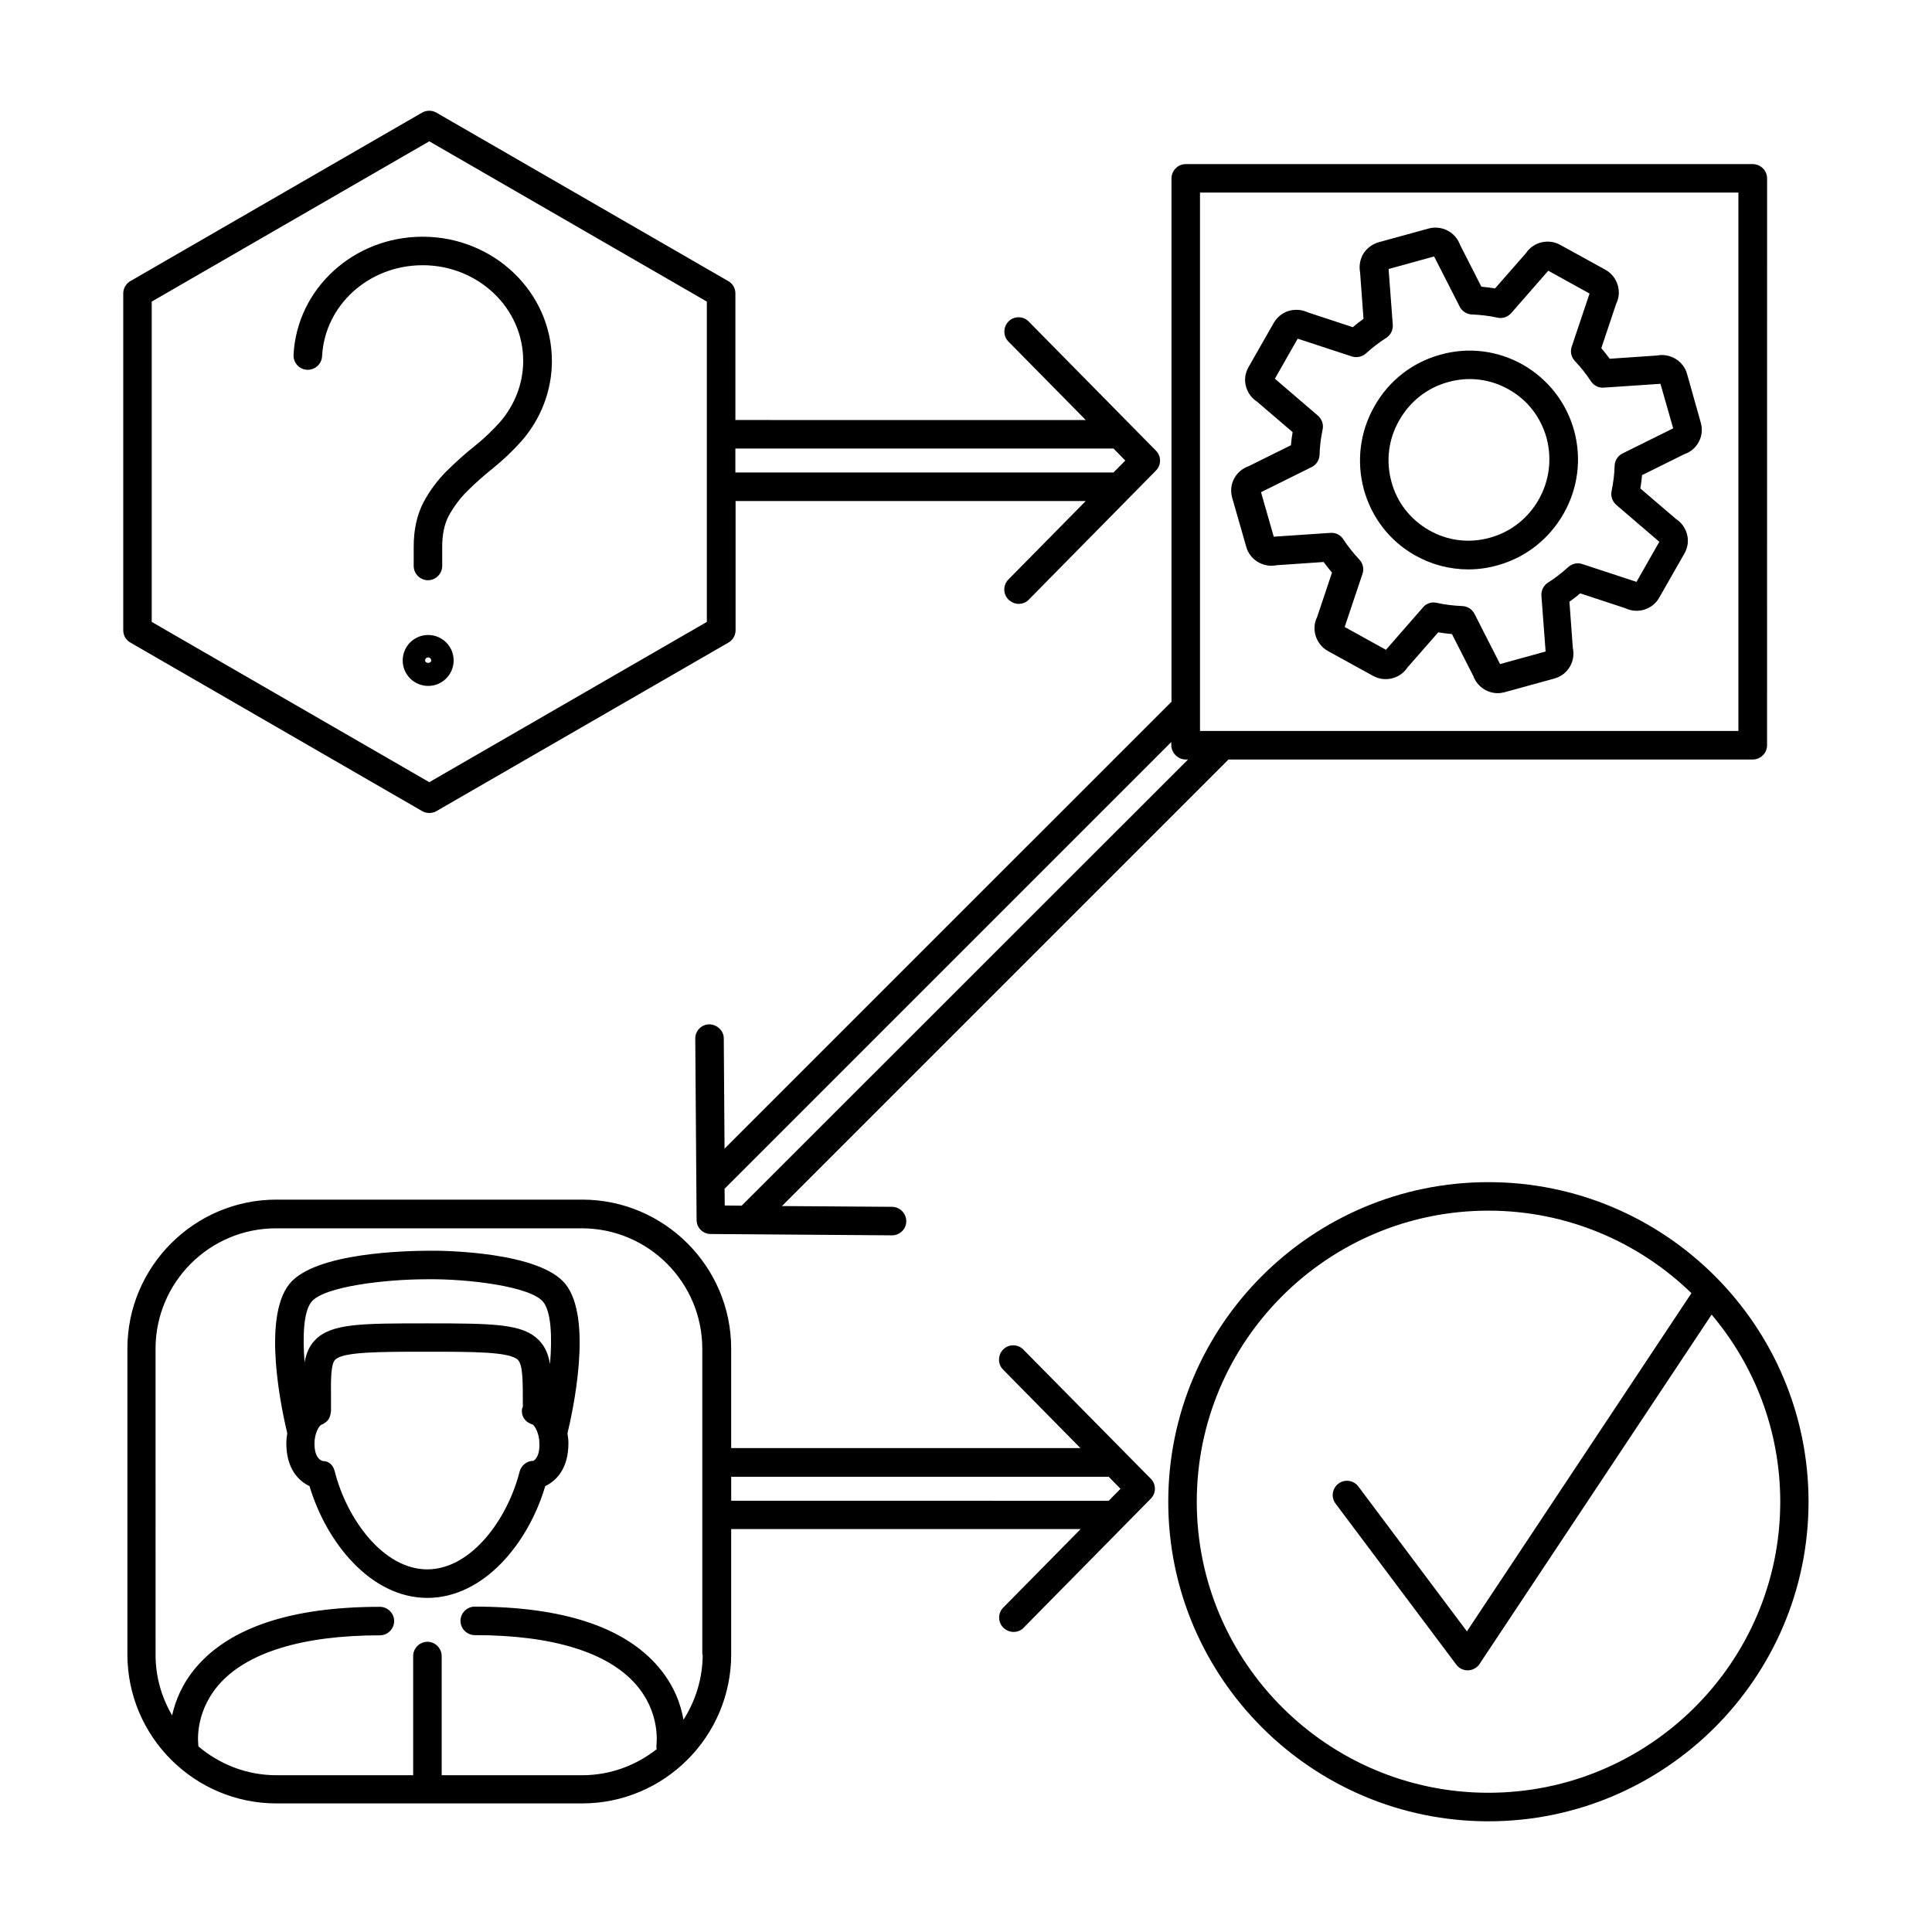<?xml version="1.0" encoding="UTF-8"?>
<!-- Uploaded to: ICON Repo, www.svgrepo.com, Generator: ICON Repo Mixer Tools -->
<svg fill="#000000" width="800px" height="800px" version="1.1" viewBox="144 144 512 512" xmlns="http://www.w3.org/2000/svg">
 <path d="m255.86 358.94c0.605 0.352 1.258 0.504 1.914 0.504s1.309-0.152 1.914-0.504l77.336-44.637c1.16-0.656 1.914-1.914 1.914-3.273v-34.258h92.801l-20.504 20.809c-1.461 1.461-1.461 3.879 0.051 5.34 0.754 0.707 1.715 1.109 2.672 1.109s1.965-0.352 2.672-1.109l33.703-34.207c1.461-1.461 1.461-3.828 0-5.289l-33.703-34.207c-1.461-1.512-3.879-1.512-5.34-0.051-1.461 1.461-1.512 3.879-0.051 5.34l20.504 20.809-92.855-0.008v-33.555c0-1.359-0.707-2.621-1.914-3.273l-77.336-44.637c-1.16-0.656-2.621-0.656-3.777 0l-77.285 44.637c-1.16 0.656-1.914 1.914-1.914 3.273v89.273c0 1.359 0.707 2.621 1.914 3.273zm183.23-96.074 3.125 3.176-3.125 3.176-100.21-0.004v-6.348zm-254.88-38.945 73.555-42.473 73.555 42.473v84.891l-73.555 42.473-73.555-42.473zm354.23 233.36c-46.805 0-84.84 37.988-84.84 84.691s38.09 84.691 84.84 84.691c46.754 0 84.84-37.988 84.84-84.691s-38.035-84.691-84.84-84.691zm0 161.82c-42.621 0-77.285-34.613-77.285-77.133 0-42.523 34.66-77.133 77.285-77.133 20.906 0 39.902 8.363 53.809 21.867l-59.5 89.625-28.766-38.391c-1.258-1.664-3.629-2.016-5.289-0.754-1.664 1.258-2.016 3.629-0.754 5.289l31.992 42.672c0.707 0.957 1.812 1.512 3.023 1.512h0.102c1.211-0.051 2.367-0.656 3.023-1.664l61.516-92.602c11.336 13.402 18.188 30.73 18.188 49.625-0.008 42.473-34.723 77.086-77.344 77.086zm-123.23-117.44c-1.461-1.512-3.879-1.512-5.34-0.051-1.461 1.461-1.512 3.879-0.051 5.34l20.504 20.809h-92.551v-26.348c0-21.766-17.734-39.5-39.5-39.5h-81.012c-21.766 0-39.5 17.734-39.5 39.5v81.012c0 21.766 17.734 39.5 39.5 39.5h81.012c21.766 0 39.5-17.734 39.5-39.5v-33.199h92.602l-20.504 20.809c-1.461 1.461-1.461 3.879 0.051 5.34 0.754 0.707 1.715 1.109 2.672 1.109 0.957 0 1.965-0.352 2.672-1.109l33.703-34.207c1.461-1.461 1.461-3.828 0-5.289zm-84.992 80.809c0 6.348-1.914 12.293-5.09 17.281-0.707-4.082-2.469-9.117-6.648-14.008-9.02-10.578-25.391-15.973-48.668-15.973-2.066 0-3.777 1.715-3.777 3.777 0 2.066 1.715 3.777 3.777 3.777 20.555 0 35.316 4.535 42.773 13.148 6.5 7.508 5.391 15.617 5.391 15.973-0.051 0.352 0 0.754 0.051 1.109-5.441 4.281-12.293 6.902-19.75 6.902h-37.23v-31.59c0-2.066-1.715-3.777-3.777-3.777-2.066 0-3.777 1.715-3.777 3.777v31.59h-36.223c-7.91 0-15.113-2.922-20.707-7.656 0-0.102 0.051-0.203 0-0.301 0-0.102-1.211-8.211 5.238-15.82 7.406-8.715 22.27-13.301 42.875-13.301 2.066 0 3.777-1.715 3.777-3.777 0-2.066-1.715-3.777-3.777-3.777-23.277 0-39.598 5.391-48.668 15.973-3.777 4.434-5.543 8.969-6.398 12.797-2.769-4.734-4.383-10.176-4.383-16.02l-0.008-81.117c0-17.633 14.309-31.941 31.941-31.941h81.012c17.633 0 31.941 14.309 31.941 31.941l0.004 81.012zm7.555-40.758v-6.348h100.05l3.125 3.176-3.125 3.176zm-1.762-93.305-0.203-29.223c0-2.066-1.812-3.68-3.828-3.727-2.066 0-3.777 1.715-3.727 3.828l0.352 48.012c0 2.066 1.664 3.727 3.727 3.727l48.012 0.352h0.051c2.066 0 3.777-1.664 3.777-3.727 0-2.066-1.664-3.777-3.727-3.828l-29.223-0.203 118.24-118.24c0.051-0.051 0.051-0.051 0.051-0.102h139c2.066 0 3.777-1.715 3.777-3.777l0.008-150.23c0-2.066-1.715-3.777-3.777-3.777h-150.29c-2.066 0-3.777 1.715-3.777 3.777v138.75c-0.051 0.051-0.152 0.102-0.203 0.152zm126-253.37h142.68v142.68h-142.68zm-3.777 150.24h0.605l-118.29 118.24-4.484-0.051-0.051-4.434 118.39-118.39v0.855c0.051 2.066 1.762 3.781 3.828 3.781zm-202.23-130.99c-14.258 0-25.945 10.578-26.652 24.133-0.102 2.066-1.914 3.68-3.981 3.578-2.066-0.102-3.68-1.863-3.578-3.981 0.906-17.531 15.922-31.285 34.207-31.285 18.895 0 34.258 14.762 34.258 32.949 0 7.758-2.871 15.266-8.012 21.16-2.316 2.621-4.887 5.039-7.609 7.254-2.469 1.965-4.785 4.031-6.852 6.098-1.914 1.914-3.527 4.082-4.836 6.449-1.16 2.168-1.762 4.938-1.762 8.16v5.188c0 2.066-1.715 3.777-3.777 3.777-2.066 0-3.777-1.715-3.777-3.777v-5.188c0-4.535 0.906-8.465 2.621-11.738 1.613-3.023 3.727-5.844 6.144-8.262 2.266-2.215 4.734-4.484 7.406-6.602 2.418-1.914 4.637-4.082 6.699-6.348 3.93-4.535 6.144-10.277 6.144-16.172 0.059-14.008-11.93-25.395-26.645-25.395zm8.215 104.74c0-3.727-3.023-6.75-6.75-6.75-3.727 0-6.75 3.023-6.75 6.75 0 3.727 3.023 6.75 6.75 6.75 3.727 0.004 6.75-3.019 6.75-6.75zm-7.559 0c0-0.453 0.352-0.805 0.805-0.805s0.805 0.352 0.805 0.805c0.004 0.859-1.609 0.859-1.609 0zm334.43-75.922c-0.957-3.477-4.535-5.594-8.012-4.887l-12.496 0.855c-0.707-0.957-1.461-1.914-2.215-2.82l3.93-11.738c0.754-1.512 0.906-3.176 0.453-4.836-0.504-1.762-1.664-3.273-3.273-4.18l-11.992-6.602c-3.176-1.762-7.152-0.754-9.117 2.215l-8.16 9.32c-1.211-0.203-2.418-0.352-3.629-0.453l-5.644-11.082c-1.211-3.375-4.836-5.289-8.363-4.332l-13.199 3.629c-1.762 0.504-3.273 1.664-4.18 3.223-0.805 1.461-1.059 3.125-0.754 4.785l0.906 12.293c-0.957 0.707-1.914 1.41-2.82 2.215l-11.941-3.93c-1.512-0.707-3.176-0.855-4.836-0.453-1.762 0.453-3.273 1.664-4.18 3.223l-6.699 11.738c-0.906 1.613-1.16 3.426-0.656 5.188 0.453 1.613 1.461 3.023 2.871 3.93l9.473 8.113c-0.203 1.16-0.352 2.316-0.453 3.477l-11.184 5.543c-1.613 0.555-2.922 1.664-3.777 3.125-0.906 1.613-1.109 3.426-0.605 5.238l3.727 13c0.957 3.477 4.535 5.594 8.012 4.887l12.496-0.855c0.707 0.957 1.461 1.914 2.215 2.82l-3.93 11.738c-0.754 1.512-0.906 3.176-0.453 4.836 0.504 1.762 1.664 3.273 3.273 4.18l11.992 6.602c3.176 1.762 7.152 0.754 9.117-2.215l8.16-9.32c1.211 0.203 2.418 0.352 3.629 0.453l5.644 11.082c1.008 2.769 3.629 4.586 6.5 4.586 0.605 0 1.211-0.102 1.812-0.25l13.199-3.629c1.812-0.504 3.273-1.664 4.18-3.273 0.805-1.461 1.059-3.125 0.707-4.785l-0.906-12.293c0.957-0.707 1.914-1.41 2.871-2.215l11.941 3.93c3.223 1.562 7.203 0.352 8.969-2.769l6.699-11.738c0.906-1.613 1.16-3.426 0.656-5.188-0.453-1.613-1.461-3.023-2.871-3.93l-9.473-8.113c0.203-1.16 0.352-2.316 0.453-3.527l11.184-5.543c1.613-0.555 2.922-1.613 3.777-3.125 0.906-1.613 1.109-3.426 0.605-5.238zm-3.68 14.406-13.402 6.648c-1.258 0.605-2.066 1.863-2.117 3.273-0.051 2.215-0.352 4.484-0.805 6.699-0.301 1.359 0.203 2.769 1.258 3.68l11.336 9.723 0.051 0.051-6.047 10.629c-0.051 0-0.051 0-0.102-0.051l-14.258-4.684c-1.309-0.453-2.719-0.102-3.727 0.805-1.664 1.512-3.477 2.922-5.391 4.133-1.16 0.754-1.812 2.066-1.715 3.477l1.109 14.762-12.043 3.324s0-0.051-0.051-0.051l-6.75-13.25c-0.605-1.211-1.863-2.016-3.223-2.066-2.266-0.102-4.535-0.352-6.801-0.855-0.25-0.051-0.504-0.102-0.805-0.102-1.059 0-2.117 0.453-2.82 1.309l-9.773 11.184-0.051 0.051-10.934-6.047 4.734-14.105c0.453-1.309 0.102-2.769-0.855-3.777-1.562-1.664-2.973-3.426-4.231-5.34-0.754-1.16-1.965-1.812-3.426-1.715l-14.914 1.008h-0.102l-3.375-11.789 13.402-6.648c1.258-0.605 2.066-1.863 2.117-3.273 0.051-2.266 0.352-4.484 0.805-6.699 0.301-1.359-0.203-2.769-1.258-3.68l-11.336-9.723-0.051-0.051 6.047-10.629c0.051 0 0.051 0 0.102 0.051l14.258 4.684c1.309 0.402 2.719 0.102 3.727-0.805 1.664-1.512 3.477-2.922 5.391-4.133 1.16-0.754 1.812-2.066 1.715-3.477l-1.109-14.762 12.043-3.324s0 0.051 0.051 0.051l6.75 13.25c0.605 1.211 1.863 2.016 3.223 2.066 2.266 0.102 4.586 0.352 6.801 0.855 1.359 0.301 2.719-0.203 3.629-1.211l9.773-11.184 0.051-0.051 10.934 6.047-4.734 14.105c-0.453 1.309-0.102 2.769 0.855 3.777 1.562 1.664 2.973 3.426 4.231 5.34 0.754 1.16 2.016 1.812 3.426 1.715l14.914-1.008h0.102zm-39.852-16.875c-6.699-3.777-14.508-4.734-21.914-2.621-7.457 2.066-13.652 6.953-17.434 13.703-3.828 6.75-4.785 14.559-2.769 22.016 2.066 7.457 6.852 13.652 13.551 17.434 4.383 2.469 9.219 3.727 14.105 3.727 2.621 0 5.238-0.352 7.859-1.109 7.406-2.066 13.602-6.953 17.434-13.703 3.828-6.75 4.785-14.559 2.769-21.965-2.062-7.457-6.898-13.652-13.602-17.48zm4.234 35.719c-2.82 4.988-7.406 8.613-12.898 10.125-5.492 1.562-11.234 0.855-16.172-1.965-4.938-2.82-8.516-7.356-9.977-12.848-1.512-5.492-0.805-11.285 2.066-16.273 2.82-4.988 7.406-8.613 12.898-10.125 5.492-1.562 11.234-0.855 16.172 1.965 4.938 2.769 8.465 7.356 9.977 12.848 1.461 5.492 0.754 11.285-2.066 16.273zm-257.95 207.92c-6.801-8.465-31.789-8.918-36.578-8.816-4.988 0.051-29.773 0.352-36.578 8.816-7.406 9.219-1.863 34.109-0.555 39.551-0.152 0.855-0.25 1.762-0.25 2.672 0 6.852 3.375 10.027 6.144 11.336 4.484 15.012 16.273 29.625 31.234 29.625 14.965 0 26.801-14.559 31.234-29.625 2.769-1.309 6.144-4.484 6.144-11.336 0-0.906-0.102-1.812-0.25-2.672 1.316-5.441 6.856-30.332-0.547-39.551zm-67.312 4.738c3.324-4.133 19.801-5.996 30.531-5.996h0.203c10.578-0.152 27.355 1.863 30.684 5.996 2.117 2.621 2.418 9.219 1.812 16.473-0.453-2.621-1.309-4.684-3.023-6.398-4.231-4.231-11.637-4.383-29.473-4.383-17.434 0-25.391 0-29.676 4.332-1.613 1.613-2.418 3.578-2.871 5.996-0.555-7.055-0.25-13.453 1.812-16.02zm58.848 42.117c-1.715 0-3.223 1.16-3.68 2.871-3.176 12.543-12.797 25.895-24.484 25.895-11.637 0-21.312-13.352-24.484-25.895-0.402-1.664-1.461-2.82-3.223-2.82-0.352-0.102-2.168-0.656-2.168-4.637 0-2.519 1.059-4.383 1.613-4.836 0.102-0.051 0.152-0.102 0.25-0.152 0.203-0.051 0.352-0.152 0.504-0.25 0.25-0.152 0.504-0.301 0.754-0.504l0.352-0.352c0.203-0.25 0.402-0.504 0.504-0.805 0.051-0.152 0.102-0.25 0.152-0.402 0.102-0.301 0.152-0.656 0.203-1.008 0-0.102 0.051-0.152 0.051-0.25v-3.273c-0.051-5.34-0.051-9.219 1.109-10.379 2.066-2.117 11.891-2.117 24.285-2.117 12.242 0 21.965 0 24.133 2.168 1.309 1.309 1.309 5.543 1.309 11.387v1.008c-0.051 0.203-0.152 0.352-0.203 0.504-0.301 1.812 0.656 3.426 2.316 4.031 0.152 0.102 0.352 0.152 0.504 0.203 0.051 0 0.051 0 0.051 0.051 0.504 0.352 1.715 2.266 1.715 4.938 0.148 4.019-1.664 4.574-1.562 4.625z"/>
</svg>